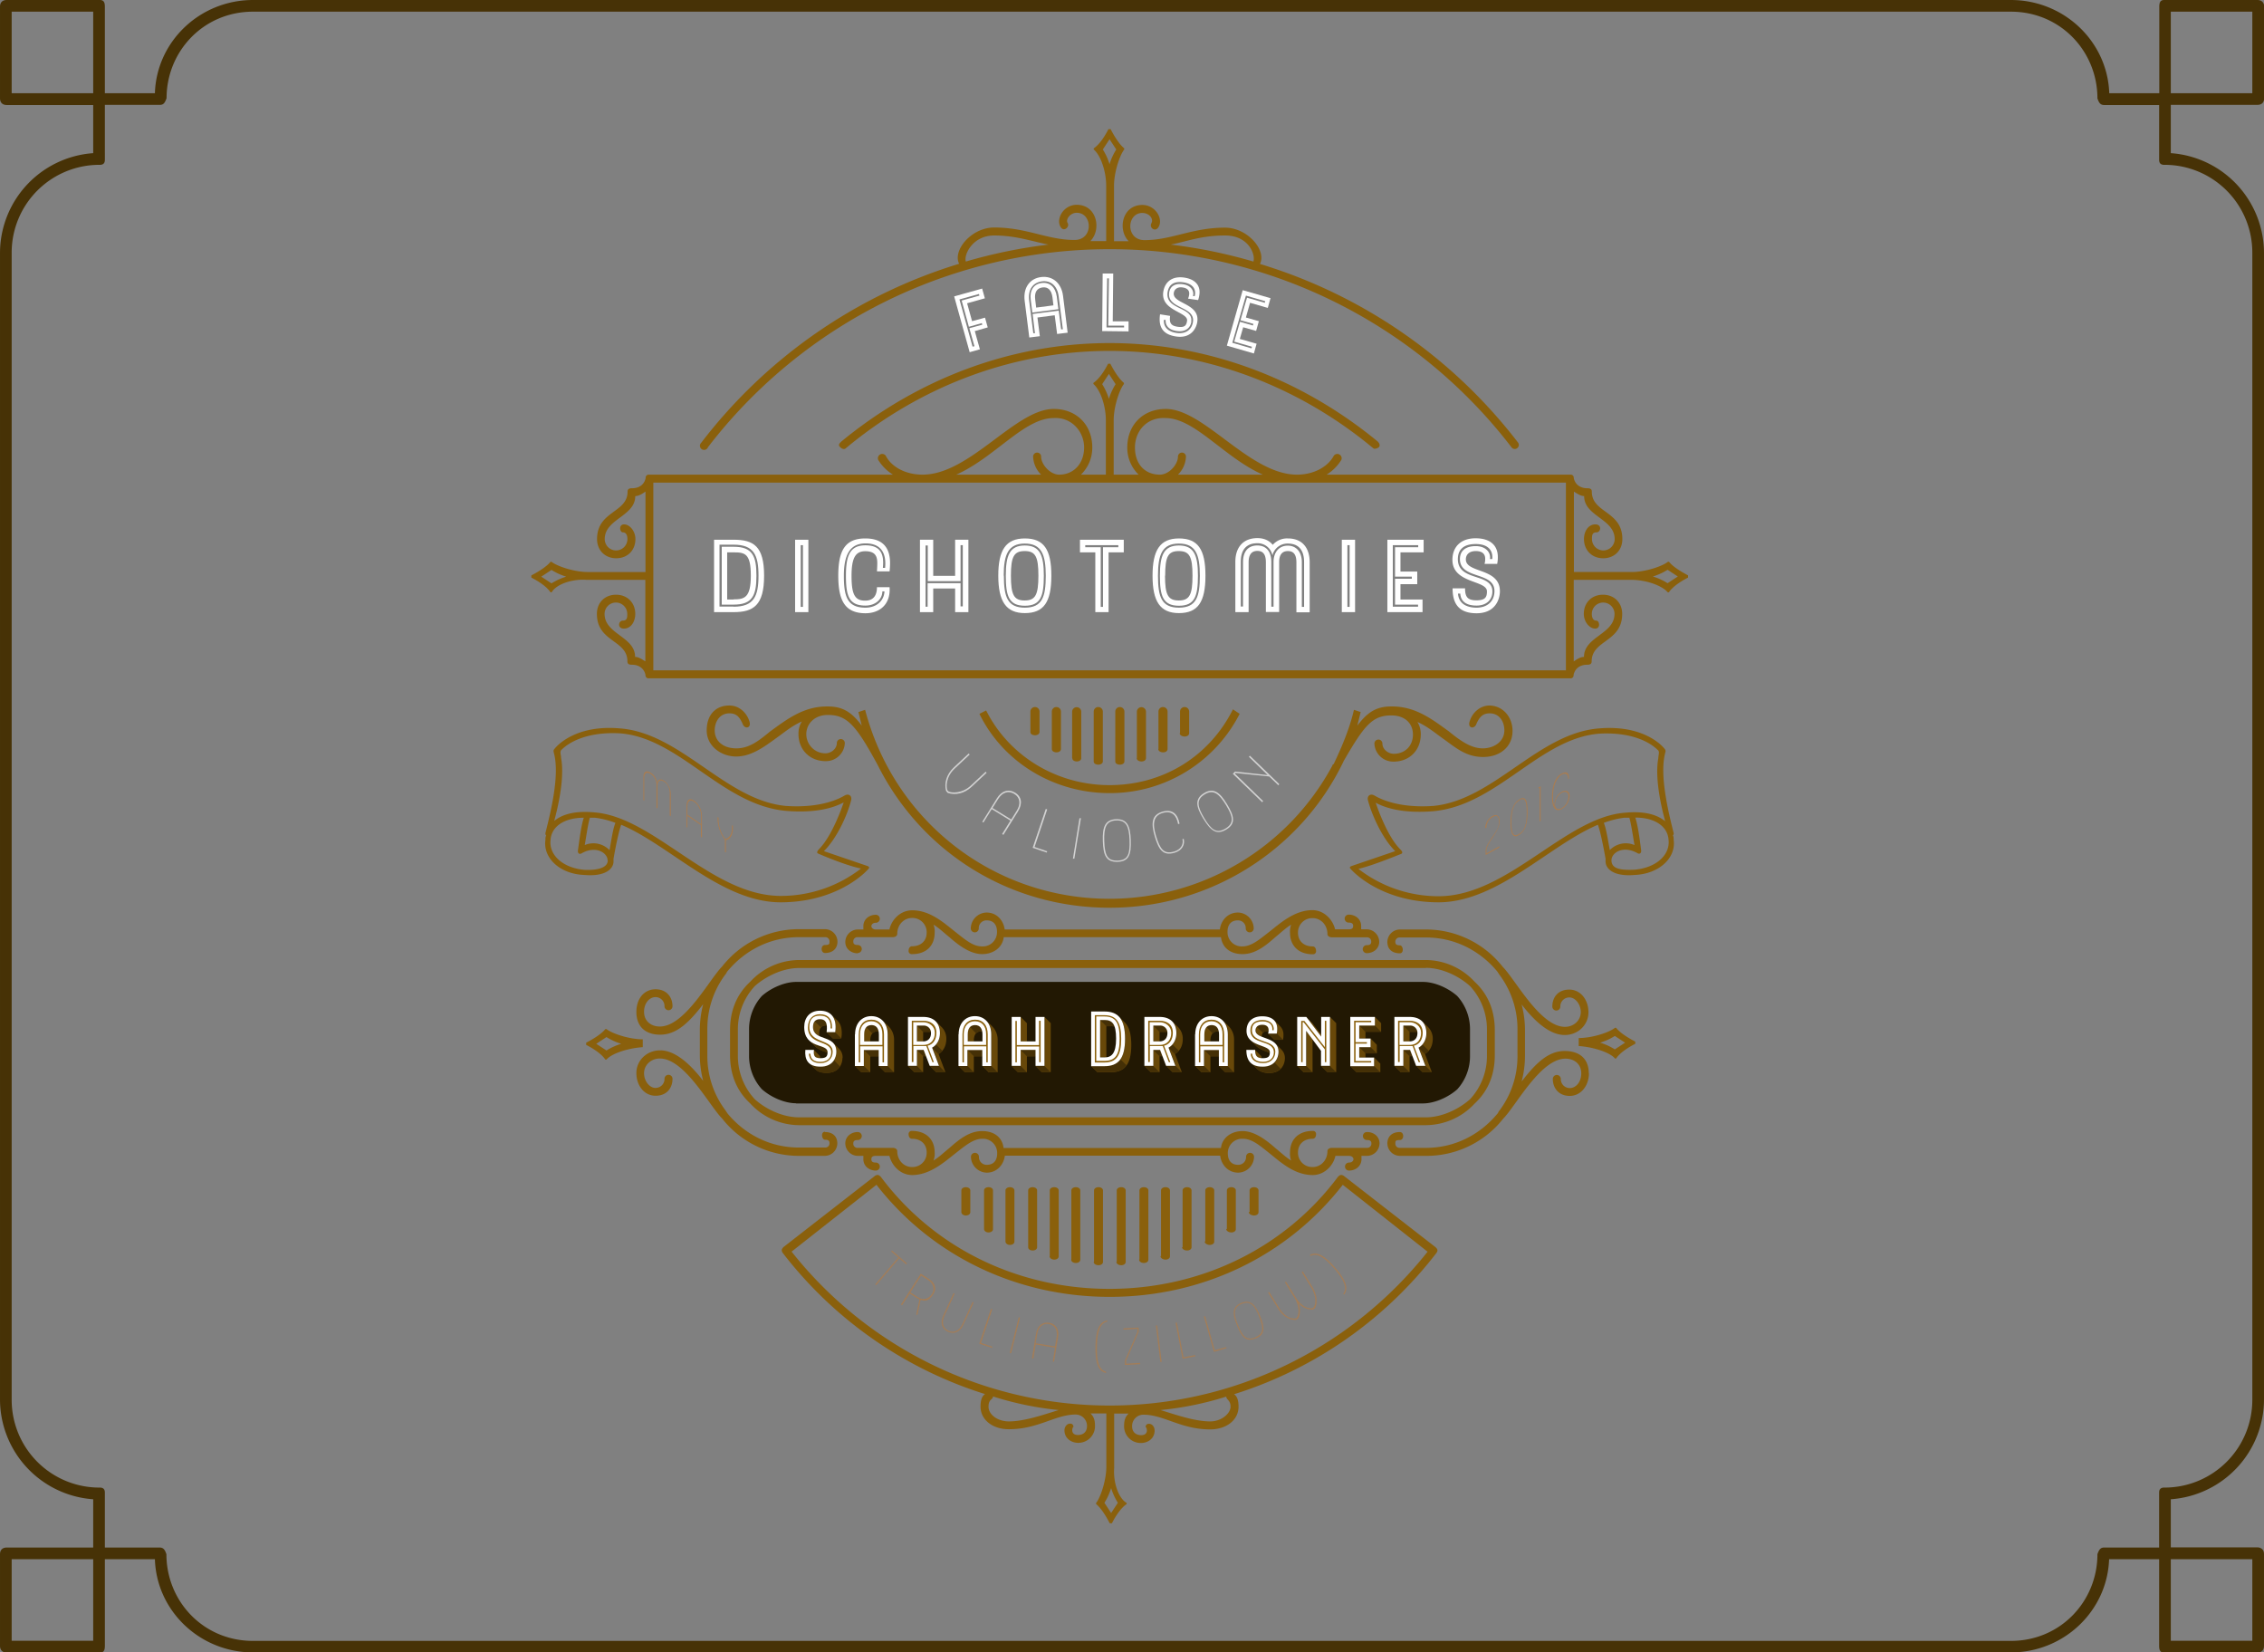 <?xml version="1.0"?>
<svg id="BG" xmlns="http://www.w3.org/2000/svg" width="499.6mm" height="364.6mm" viewBox="0 0 1416.3 1033.6"><rect x="0" y="0" width="1416.3" height="1033.6" fill="#808080" stroke="none"/><title>titlecard-mech</title><path id="FRAME" d="M65.6,4.2c0-3.1-1-4.2-3.1-4.2H4.2C2.1,0,0,1,0,4.2V61.5c0,3.1,2.1,4.2,4.2,4.2H58.3V95.8A62.7,62.7,0,0,0,0,158.3V875.3a62.7,62.7,0,0,0,58.3,62.5V968H4.2c-2.1,0-4.2,1-4.2,4.2v57.3c0,3.1,2.1,4.2,4.2,4.2H62.5c2.1,0,3.1-1,3.1-4.2V975.3H96.9c1,32.3,28.1,58.3,61.5,58.3H1257.9c33.3,0,60.4-26,61.5-58.3h31.3v54.2c0,3.1,1,4.2,3.1,4.2h58.3c2.1,0,4.2-1,4.2-4.2V972.1c0-3.1-2.1-4.2-4.2-4.2H1358V937.8a62.7,62.7,0,0,0,58.3-62.5V158.3A62.7,62.7,0,0,0,1358,95.8V65.6h54.2c2.1,0,4.2-1,4.2-4.2V4.2c0-3.1-2.1-4.2-4.2-4.2h-58.3c-2.1,0-3.1,1-3.1,4.2V58.3h-31.3C1318.4,26,1291.3,0,1257.9,0H158.3C125,0,97.9,26,96.9,58.3H65.6V4.2ZM7.3,58.3V7.3h51v51H7.3ZM1409,975.3v51h-51v-51h51Zm-1350.7,51H7.3v-51h51v51ZM1358,7.3h51v51h-51V7.3ZM158.3,7.3H1257.9c31.3,0,54.2,25,54.2,54.2,1,3.1,2.1,4.2,4.2,4.2h34.4V100q0,3.1,3.1,3.1a54.9,54.9,0,0,1,55.2,55.2V875.3a54.9,54.9,0,0,1-55.2,55.2q-3.1,0-3.1,3.1V968h-34.4c-2.1,0-3.1,1-4.2,4.2,0,29.2-22.9,54.2-54.2,54.2H158.3c-31.3,0-54.2-25-54.2-54.2-1-3.1-2.1-4.2-4.2-4.2H65.6V933.6q0-3.1-3.1-3.1A54.9,54.9,0,0,1,7.3,875.3V158.3a54.9,54.9,0,0,1,55.2-55.2q3.1,0,3.1-3.1V65.6H100c2.1,0,3.1-1,4.2-4.2C104.2,32.3,127.1,7.3,158.3,7.3Z" fill="#473206"></path><path d="M949,280.4a2.5,2.5,0,0,1-3.5-.7,316.9,316.9,0,0,0-502.6,0,2.6,2.6,0,1,1-4.2-2.8A321.1,321.1,0,0,1,600,165c-4.2-8.5,7.8-22.7,21.9-22.7,20.5,0,33.3,7.8,50.3,7.8,12,0,11.3-17,1.4-17-4.2,0-7.1,4.2-5.7,6.4s-2.1,5.7-4.2,2.8c-3.5-5,1.4-14.2,9.9-14.2,12.7,0,15.6,15.6,8.5,22.7H692V116.2c0-9.2-3.5-19.1-7.8-22.7V92.8c4.2-2.8,7.8-9.2,9.2-12h1.4c1.4,2.8,5,9.2,8.5,12v0.7c-2.8,3.5-6.4,14.2-6.4,22.7v34.7h9.2c-7.1-7.1-4.2-22.7,8.5-22.7,8.5,0,13.5,9.2,9.9,14.2-2.1,2.8-5.7,0-4.2-2.8s-1.4-6.4-5.7-6.4c-9.9,0-10.6,17,1.4,17,17,0,29.7-7.8,50.3-7.8,14.2,0,26.2,14.2,21.9,22.7A321.1,321.1,0,0,1,949.7,276.9,2.5,2.5,0,0,1,949,280.4Zm-87.1-4.2c1.4,1.4,1.4,2.8.7,3.5s-2.8,1.4-3.5.7c-46.7-38.9-104.8-60.9-165-60.9s-118.2,21.9-165,60.9c-0.7.7-2.1,0.7-3.5-.7s-0.7-2.1.7-3.5c48.1-39.6,106.9-61.6,167.8-61.6S813.8,236.6,861.9,276.2ZM604.2,163.6A318.7,318.7,0,0,1,655.9,153c-10.6-2.1-20.5-5.7-34-5.7S602.8,159.4,604.2,163.6Zm85.7-70.1a37.9,37.9,0,0,1,4.2,9.2,37.9,37.9,0,0,1,4.2-9.2l-4.2-6.4-4.2,6.4h0ZM732.4,153a318.7,318.7,0,0,1,51.7,10.6c1.4-4.2-2.8-16.3-17.7-16.3S743,150.9,732.4,153Z" fill="#8a600c"></path><path d="M1056,359.9v1.4c-2.8,1.4-9.2,5-12,9.2h-0.7c-3.5-4.2-13.5-7.8-22.7-7.8H984.5v51c2.1-1.4,4.2-2.8,6.4-2.8,0-12.7,19.1-14.2,19.1-26.9a7.1,7.1,0,0,0-14.2,0c0,2.1.7,4.2,2.8,4.2s2.8,5-.7,5-7.1-4.2-7.1-9.2c0-7.1,5-12,12-12s12,5,12,12c0,17.7-19.1,16.3-19.1,29.7,0,1.4-.7,2.1-2.8,2.1-5,0-7.8,2.8-8.5,6.4a1.9,1.9,0,0,1-2.1,2.1H405.9a1.9,1.9,0,0,1-2.1-2.1c-0.7-3.5-3.5-6.4-8.5-6.4-2.1,0-2.8-.7-2.8-2.1,0-13.5-19.1-12-19.1-29.7,0-7.1,5-12,12-12s12,5,12,12c0,5-2.8,9.2-7.1,9.2s-3.5-5-.7-5,2.8-2.1,2.8-4.2a7.1,7.1,0,1,0-14.2,0c0,12.7,19.1,14.2,19.1,26.9,2.1,0,4.2,1.4,6.4,2.8v-51H367c-9.2-.7-19.1,2.8-21.9,7.8h-0.7c-2.8-4.2-9.2-7.8-12-9.2v-1.4c2.8-1.4,9.2-5,12-8.5H345c3.5,2.8,14.2,6.4,22.7,6.4h36.1V307.5c-2.1,1.4-4.2,2.8-6.4,2.8,0,12.7-19.1,14.2-19.1,26.9a7.1,7.1,0,0,0,14.2,0c0-2.1-.7-4.2-2.8-4.2s-2.8-5,.7-5,7.1,4.2,7.1,9.2c0,7.1-5,12-12,12s-12-5-12-12c0-17.7,19.1-16.3,19.1-29.7,0-1.4.7-2.1,2.8-2.1,5,0,7.8-2.8,8.5-6.4a1.9,1.9,0,0,1,2.1-2.1H558.6a28.6,28.6,0,0,1-9.2-9.2,2.7,2.7,0,1,1,5-2.1c3.5,6.4,12,11.3,22.7,11.3,29.7,0,58.1-41.1,82.1-41.1,14.2,0,24.1,9.9,24.1,24.1a23.4,23.4,0,0,1-7.1,17h15.6v-34c0-9.2-3.5-19.1-7.8-22.7v-0.7c4.2-2.8,7.8-9.2,9.2-12h1.4c1.4,2.8,5,9.2,8.5,12v0.7c-2.8,3.5-6.4,14.2-6.4,22.7v34h15.6a23.4,23.4,0,0,1-7.1-17c0-14.2,9.9-24.1,24.1-24.1,24.1,0,52.4,41.1,82.1,41.1,10.6,0,19.1-5,22.7-11.3a2.7,2.7,0,0,1,5,2.1,28.6,28.6,0,0,1-9.2,9.2H982.4a1.9,1.9,0,0,1,2.1,2.1c0.7,3.5,3.5,6.4,8.5,6.4,2.1,0,2.8.7,2.8,2.1,0,13.5,19.1,12,19.1,29.7,0,7.1-5,12-12,12s-12-5-12-12c0-5,2.8-9.2,7.1-9.2s3.5,5,.7,5-2.8,2.1-2.8,4.2a7.1,7.1,0,1,0,14.2,0c0-12.7-19.1-14.2-19.1-26.9-2.1,0-4.2-1.4-6.4-2.8v50.3h36.1c8.5,0,19.1-3.5,22.7-6.4h0.7C1046.8,354.9,1053.2,358.4,1056,359.9Zm-711,5a37.9,37.9,0,0,1,9.2-4.2,38,38,0,0,1-9.2-4.2l-6.4,4.2,6.4,4.2h0Zm634.5-63H408.7V419.3H979.6V301.8Zm-381.3-5h53.1a16.7,16.7,0,0,1-5-11.3,2.5,2.5,0,1,1,5,0c0,5,5.7,11.3,11.3,11.3,9.2,0,15.6-7.1,15.6-17s-7.8-19.1-19.1-18.4C640.7,261.5,622.3,286.2,598.2,296.9Zm91.3-56.6a37.9,37.9,0,0,1,4.2,9.2,37.9,37.9,0,0,1,4.2-9.2l-4.2-6.4-4.2,6.4h0Zm36.1,56.6c5.7,0,11.3-6.4,11.3-11.3a2.5,2.5,0,1,1,5,0,16.7,16.7,0,0,1-5,11.3h53.1c-24.1-10.6-42.5-35.4-60.9-35.4-11.3-.7-19.1,7.8-19.1,18.4S716.4,296.9,725.6,296.9Zm324,63.7-6.4-4.2a37.9,37.9,0,0,1-9.2,4.2,37.6,37.6,0,0,1,9.2,4.2Z" fill="#8a600c"></path><path d="M402.1,655c-9.9.7-19.8,4.2-22.7,7.8h-0.7c-2.8-4.2-9.2-7.8-12-9.2v-1.4c2.8-1.4,9.2-5,12-8.5h0.7c3.5,2.8,14.2,6.4,22.7,6.4v5Zm-22.7,2.1a37.9,37.9,0,0,1,9.2-4.2,37.9,37.9,0,0,1-9.2-4.2l-6.4,4.2,6.4,4.2h0Zm136.6,51c5,0,7.8,2.8,7.8,7.1a7.9,7.9,0,0,1-7.8,7.8H499.8a61.1,61.1,0,0,1-48.1-23.4c-7.8-7.8-23.4-37.5-38.9-37.5-5.7,0-9.9,4.2-9.9,9.2s3.5,9.2,7.1,9.2a5.6,5.6,0,0,0,5.7-5.7,2.5,2.5,0,1,1,5,0c0,5.7-3.5,10.6-10.6,10.6s-12-6.4-12-14.2,6.4-14.2,14.9-14.2,17.7,7.1,26.9,19.1a64.3,64.3,0,0,1-2.1-16.3V644.4a64.3,64.3,0,0,1,2.1-16.3c-9.2,12-17,19.1-26.9,19.1s-14.9-5.7-14.9-14.2,5-14.2,12-14.2,10.6,5,10.6,10.6a2.5,2.5,0,1,1-5,0,5.6,5.6,0,0,0-5.7-5.7c-3.5,0-7.1,3.5-7.1,9.2s4.2,9.2,9.9,9.2c15.6,0,31.1-29.7,38.9-37.5a61.1,61.1,0,0,1,48.1-23.4h16.3a7.9,7.9,0,0,1,7.8,7.8c0,4.2-2.8,7.1-7.8,7.1-2.8,0-2.8-5,0-5s2.8-.7,2.8-2.1a2.6,2.6,0,0,0-2.8-2.8H499.8c-18.4,0-34,8.5-44.6,21.2-0.7.7-.7,1.4-1.4,2.1a56.6,56.6,0,0,0-11.3,34.7v15.6a56.6,56.6,0,0,0,11.3,34.7l1.4,2.1c10.6,12.7,26.2,21.2,44.6,21.2h16.3a2.6,2.6,0,0,0,2.8-2.8c0-1.4-.7-2.1-2.8-2.1s-2.8-5,0-5h0ZM892,600.5a41.9,41.9,0,0,1,30.4,13.5c9.2,8.5,12.7,19.1,12.7,30.4v15.6c0,11.3-3.5,21.9-12.7,30.4A41.9,41.9,0,0,1,892,703.8H499.8a41.9,41.9,0,0,1-30.4-13.5c-9.2-8.5-12.7-19.1-12.7-30.4V644.4c0-11.3,3.5-21.9,12.7-30.4a41.9,41.9,0,0,1,30.4-13.5H892Zm0,5H499.8c-9.9,0-20.5,5-27.6,11.3a39.7,39.7,0,0,0-10.6,27.6v15.6a39.7,39.7,0,0,0,10.6,27.6c7.1,6.4,17.7,11.3,27.6,11.3H892c9.9,0,20.5-5,27.6-11.3a39.7,39.7,0,0,0,10.6-27.6V644.4a39.7,39.7,0,0,0-10.6-27.6C912.5,610.4,901.9,605.4,892,605.4Zm-355.4-9.2c-4.2,0-7.8-2.8-7.8-7.1a7.9,7.9,0,0,1,7.8-7.8h3.5v-2.1c0-4.2,3.5-7.1,7.8-7.1a2.5,2.5,0,1,1,0,5c-2.1,0-2.8,1.4-2.8,2.1s0.7,2.1,2.8,2.1h8.5c1.4-6.4,7.1-12,14.2-12,11.3,0,19.8,7.8,26.9,13.4s11.3,9.2,17,9.2a8.9,8.9,0,0,0,9.2-9.2c0-4.2-2.1-7.1-6.4-7.1a4.8,4.8,0,0,0-5,5,2.5,2.5,0,1,1-5,0,10.1,10.1,0,0,1,9.9-9.9c6.4,0,10.6,5,11.3,10.6H763.1c0.7-5.7,5-10.6,11.3-10.6a10.1,10.1,0,0,1,9.9,9.9,2.5,2.5,0,1,1-5,0,4.8,4.8,0,0,0-5-5c-4.2,0-6.4,2.8-6.4,7.1a8.9,8.9,0,0,0,9.2,9.2c5.7,0,10.6-4.2,17-9.2s15.6-13.5,26.9-13.5c7.1,0,12.7,5.7,14.2,12h8.5c2.1,0,2.8-.7,2.8-2.1s-0.7-2.1-2.8-2.1a2.5,2.5,0,1,1,0-5c4.2,0,7.8,2.8,7.8,7.1v2.1h3.5a7.9,7.9,0,0,1,7.8,7.8c0,4.2-3.5,7.1-7.8,7.1a2.5,2.5,0,1,1,0-5c2.1,0,2.8-.7,2.8-2.1a2.6,2.6,0,0,0-2.8-2.8H833.2c-1.4,0-2.8-.7-2.8-2.1,0-5.7-4.2-9.9-9.2-9.9a8.9,8.9,0,0,0-9.2,9.2c0,5,3.5,8.5,9.2,8.5,1.4,0,2.1,1.4,2.1,2.8a1.9,1.9,0,0,1-2.1,2.1c-8.5,0-14.2-5-14.2-13.5a12,12,0,0,1,.7-5c-3.5,2.1-6.4,5-9.9,7.8-6.4,5.7-12.7,10.6-20.5,10.6s-12.7-4.2-13.5-10.6H627.9c-0.7,6.4-6.4,10.6-13.5,10.6s-14.2-5-20.5-10.6c-3.5-2.8-6.4-5.7-9.9-7.8a12,12,0,0,1,.7,5c0,8.5-5.7,13.5-14.2,13.4a1.9,1.9,0,0,1-2.1-2.1c0-1.4.7-2.8,2.1-2.8,5.7,0,9.2-3.5,9.2-8.5a8.9,8.9,0,0,0-9.2-9.2c-5,0-9.2,4.2-9.2,9.9,0,1.4-1.4,2.1-2.8,2.1H536.6a2.6,2.6,0,0,0-2.8,2.8c0,1.4.7,2.1,2.8,2.1a2.5,2.5,0,1,1,0,5h0ZM855.2,708.1c4.2,0,7.8,2.8,7.8,7.1a7.9,7.9,0,0,1-7.8,7.8h-3.5v2.1c0,4.2-3.5,7.1-7.8,7.1a2.5,2.5,0,1,1,0-5c2.1,0,2.8-1.4,2.8-2.1s-0.7-2.1-2.8-2.1h-8.5c-1.4,6.4-7.1,12-14.2,12-11.3,0-19.8-7.8-26.9-13.5s-11.3-9.2-17-9.2a8.9,8.9,0,0,0-9.2,9.2c0,4.2,2.1,7.1,6.4,7.1a4.8,4.8,0,0,0,5-5,2.5,2.5,0,1,1,5,0,10.1,10.1,0,0,1-9.9,9.9c-6.4,0-10.6-5-11.3-10.6H628.6c-0.7,5.7-5,10.6-11.3,10.6a10.1,10.1,0,0,1-9.9-9.9,2.5,2.5,0,1,1,5,0,4.8,4.8,0,0,0,5,5c4.2,0,6.4-2.8,6.4-7.1a8.9,8.9,0,0,0-9.2-9.2c-5.7,0-10.6,4.2-17,9.2S581.9,735,570.6,735c-7.1,0-12.7-5.7-14.2-12h-8.5c-2.1,0-2.8.7-2.8,2.1s0.7,2.1,2.8,2.1a2.5,2.5,0,1,1,0,5c-4.2,0-7.8-2.8-7.8-7.1V723h-3.5a7.9,7.9,0,0,1-7.8-7.8c0-4.2,3.5-7.1,7.8-7.1a2.5,2.5,0,1,1,0,5c-2.1,0-2.8.7-2.8,2.1a2.6,2.6,0,0,0,2.8,2.8h21.9c1.4,0,2.8.7,2.8,2.1,0,5.7,4.2,9.9,9.2,9.9a8.9,8.9,0,0,0,9.2-9.2c0-5-3.5-8.5-9.2-8.5-1.4,0-2.1-1.4-2.1-2.8a1.9,1.9,0,0,1,2.1-2.1c8.5,0,14.2,5,14.2,13.5a12,12,0,0,1-.7,5c3.5-2.1,6.4-5,9.9-7.8,6.4-5.7,12.7-10.6,20.5-10.6s12.7,4.2,13.4,10.6H763.8c0.7-6.4,6.4-10.6,13.5-10.6s14.2,5,20.5,10.6c3.5,2.8,6.4,5.7,9.9,7.8a12,12,0,0,1-.7-5c0-8.5,5.7-13.5,14.2-13.5a1.9,1.9,0,0,1,2.1,2.1c0,1.4-.7,2.8-2.1,2.8-5.7,0-9.2,3.5-9.2,8.5a8.9,8.9,0,0,0,9.2,9.2c5,0,9.2-4.2,9.2-9.9,0-1.4,1.4-2.1,2.8-2.1h21.9a2.6,2.6,0,0,0,2.8-2.8c0-1.4-.7-2.1-2.8-2.1a2.5,2.5,0,1,1,0-5h0Zm138.8-36.8c0,7.8-5,14.2-12,14.2s-10.6-5-10.6-10.6a2.5,2.5,0,1,1,5,0,5.6,5.6,0,0,0,5.7,5.7c3.5,0,7.1-3.5,7.1-9.2s-4.2-9.2-9.9-9.2c-15.6,0-31.1,29.7-38.9,37.5A61.1,61.1,0,0,1,892,723H875.7a7.9,7.9,0,0,1-7.8-7.8c0-4.2,2.8-7.1,7.8-7.1,2.8,0,2.8,5,0,5s-2.8.7-2.8,2.1a2.6,2.6,0,0,0,2.8,2.8H892c18.4,0,34-8.5,44.6-21.2,0.7-.7.7-1.4,1.4-2.1a56.6,56.6,0,0,0,11.3-34.7V644.4A56.6,56.6,0,0,0,938,609.7l-1.4-2.1c-10.6-12.7-26.2-21.2-44.6-21.2H875.7a2.6,2.6,0,0,0-2.8,2.8c0,1.4.7,2.1,2.8,2.1s2.8,5,0,5c-5,0-7.8-2.8-7.8-7.1a7.9,7.9,0,0,1,7.8-7.8H892a61.1,61.1,0,0,1,48.1,23.4c7.8,7.8,23.4,37.5,38.9,37.5,5.7,0,9.9-4.2,9.9-9.2s-3.5-9.2-7.1-9.2a5.6,5.6,0,0,0-5.7,5.7,2.5,2.5,0,1,1-5,0c0-5.7,3.5-10.6,10.6-10.6s12,6.4,12,14.2-6.4,14.2-14.9,14.2-17.7-7.1-26.9-19.1a64.3,64.3,0,0,1,2.1,16.3v15.6a64.3,64.3,0,0,1-2.1,16.3c9.2-12,17-19.1,26.9-19.1S993.9,662.8,993.9,671.3Zm29-19.8v1.4c-2.8,1.4-9.2,5-12,9.2h-0.7c-2.8-3.5-12.7-7.1-22.7-7.8v-5c8.5,0,19.1-3.5,22.7-6.4h0.7C1013.7,646.5,1020.1,650,1022.9,651.5Zm-6.4.7-6.4-4.2a37.8,37.8,0,0,1-9.2,4.2,37.7,37.7,0,0,1,9.2,4.2Z" fill="#8a600c"></path><path d="M946.2,457.2c0,9.9-7.8,16.3-18.4,16.3s-17-5.7-24.8-11.3c-5-3.5-9.9-7.8-16.3-10.6a14.3,14.3,0,0,1,2.1,7.8c0,9.9-7.1,17-17,17a11.8,11.8,0,0,1-12-11.3,2.5,2.5,0,1,1,5,0c0,3.5,3.5,6.4,7.1,6.4,7.1,0,12-5,12-12s-5-12-13.5-12c-12,0-17,6.4-29.7,28.3-26.2,55.2-82.8,92-146.5,92S575.9,532.2,549,478.4c-13.5-24.8-19.1-31.2-31.1-31.2-8.5,0-13.5,5.7-13.5,12s5,12,12,12c3.5,0,7.1-2.8,7.1-6.4a2.5,2.5,0,1,1,5,0,11.8,11.8,0,0,1-12,11.3c-9.9,0-17-7.1-17-17a14.3,14.3,0,0,1,2.1-7.8c-6.4,2.8-11.3,7.1-16.3,10.6-7.8,5.7-15.6,11.3-24.8,11.3s-18.4-6.4-18.4-16.3,5.7-15.6,14.2-15.6c6.4,0,11.3,5,12.7,10.6,0.7,3.5-2.8,4.2-4.2,1.4-2.1-5-4.2-7.1-8.5-7.1-6.4,0-9.2,5.7-9.2,10.6,0,7.1,5.7,11.3,13.5,11.3s13.5-4.2,21.2-10.6c9.9-7.1,20.5-15.6,35.4-15.6h0.7c9.2,0,14.9,3.5,21.2,12l-2.1-8.5,4.2-1.4c18.4,70.1,80.7,118.2,152.9,118.2a158.4,158.4,0,0,0,139.5-83.5,0.7,0.7,0,0,1,.7-0.7c5-10.6,9.9-21.9,12.7-34l4.2,1.4-2.1,8.5c6.4-8.5,12-12,21.2-12h0.7c14.9,0,25.5,8.5,35.4,15.6,7.8,6.4,14.2,10.6,21.2,10.6s13.5-4.2,13.5-11.3c0-5-2.8-10.6-9.2-10.6-4.2,0-6.4,2.1-8.5,7.1-1.4,2.8-5,2.1-4.2-1.4,1.4-5.7,6.4-10.6,12.7-10.6C940.5,441.6,946.2,448.7,946.2,457.2ZM612.7,446.5l4.2-2.1c14.2,28.3,43.9,46.7,77.2,46.7s62.3-17.7,77.2-47.4l4.2,2.8a91,91,0,0,1-81.4,49.6C659.5,496.1,627.6,477,612.7,446.5Zm31.9,11.3V445.1a2.8,2.8,0,1,1,5.7,0v12.7c0,1.4-1.4,2.1-2.8,2.1S644.6,459.3,644.6,457.9ZM658,468.5V445.1a2.8,2.8,0,1,1,5.7,0v23.4c0,1.4-1.4,2.1-2.8,2.1S658,469.9,658,468.5Zm12.7,5.7v-29a2.8,2.8,0,1,1,5.7,0v29c0,1.4-1.4,2.1-2.8,2.1S670.8,475.6,670.8,474.2Zm13.5,2.1V445.1a2.8,2.8,0,1,1,5.7,0v31.1c0,1.4-1.4,2.1-2.8,2.1S684.2,477.7,684.2,476.3Zm13.5,0V445.1a2.8,2.8,0,1,1,5.7,0v31.1c0,1.4-1.4,2.1-2.8,2.1S697.7,477.7,697.7,476.3Zm13.5-2.1v-29a2.8,2.8,0,1,1,5.7,0v29c0,1.4-1.4,2.1-2.8,2.1S711.1,475.6,711.1,474.2Zm13.5-5.7V445.1a2.8,2.8,0,1,1,5.7,0v23.4c0,1.4-1.4,2.1-2.8,2.1S724.6,469.9,724.6,468.5Zm13.5-9.9V445.1a2.8,2.8,0,1,1,5.7,0v13.5c0,1.4-1.4,2.1-2.8,2.1S738,460,738,458.6Z" fill="#8a600c"></path><path d="M898.7,783.6A256.5,256.5,0,0,1,772,872.1c2.1,1.4,2.8,4.2,2.8,7.8,0,8.5-7.8,14.2-17.7,14.2-18.4,0-29-9.2-41.8-9.2a7.1,7.1,0,0,0-7.1,7.1c0,4.2,2.8,5.7,5.7,5.7,5,0,3.5-5,2.8-5a1.9,1.9,0,0,1,2.1-2.1c2.1,0,3.5,2.1,3.5,4.2,0,5-4.2,7.8-8.5,7.8a10.4,10.4,0,0,1-10.6-10.6c0-3.5.7-5.7,2.8-7.8H697v34c-0.7,9.2,2.8,19.1,7.8,21.9v0.7c-4.2,2.8-7.8,9.2-9.2,12h-1.4c-1.4-2.8-5-9.2-8.5-12v-0.7c2.8-3.5,6.4-14.2,6.4-22.7V884.1h-9.9c2.1,2.1,2.8,4.2,2.8,7.8a10.4,10.4,0,0,1-10.6,10.6c-4.2,0-8.5-2.8-8.5-7.8,0-2.1,1.4-4.2,3.5-4.2a1.9,1.9,0,0,1,2.1,2.1c-0.7,0-2.1,5,2.8,5,2.8,0,5.7-1.4,5.7-5.7a7.1,7.1,0,0,0-7.1-7.1c-12.7,0-23.4,9.2-41.8,9.2-9.9,0-17.7-5.7-17.7-14.2,0-3.5.7-6.4,2.8-7.8a256.5,256.5,0,0,1-126.7-88.5c-0.7-1.4-.7-2.1.7-3.5l57.3-44.6c1.4-.7,2.1-0.7,3.5.7,33.3,44.6,85.7,70.1,143,70.1s109.7-25.5,143-70.1c1.4-1.4,2.1-1.4,3.5-.7L898,780.1C899.5,781.5,899.5,782.2,898.7,783.6Zm-5.7-.7L840,741.1c-34.7,44.6-87.8,70.1-145.8,70.1S583,785.7,548.3,741.1l-53.1,41.8A253.7,253.7,0,0,0,893.1,782.9ZM601.4,758.1V744.7c0-1.4,1.4-2.1,2.8-2.1s2.8,0.7,2.8,2.1v13.5c0,1.4-1.4,2.1-2.8,2.1S601.4,759.5,601.4,758.1Zm14.2,10.6V744.7c0-1.4,1.4-2.1,2.8-2.1s2.8,0.7,2.8,2.1v24.1c0,1.4-1.4,2.1-2.8,2.1S615.6,770.1,615.6,768.7ZM662.3,882a201.5,201.5,0,0,1-41.1-8.5c0,2.1-2.8,1.4-2.8,6.4s5.7,9.2,12.7,9.2C641,889.1,653.1,884.8,662.3,882ZM629,776.5V744.7c0-1.4,1.4-2.1,2.8-2.1s2.8,0.7,2.8,2.1v31.9c0,1.4-1.4,2.1-2.8,2.1S629,777.9,629,776.5Zm14.2,3.5V744.7c0-1.4,1.4-2.1,2.8-2.1s2.8,0.7,2.8,2.1v35.4c0,1.4-1.4,2.1-2.8,2.1S643.2,781.5,643.2,780.1Zm13.5,5.7V744.7c0-1.4,1.4-2.1,2.8-2.1s2.8,0.7,2.8,2.1v41.1c0,1.4-1.4,2.1-2.8,2.1S656.6,787.1,656.6,785.7Zm13.5,2.1V744.7c0-1.4,1.4-2.1,2.8-2.1s2.8,0.7,2.8,2.1v43.2c0,1.4-1.4,2.1-2.8,2.1S670.1,789.3,670.1,787.8Zm14.2,1.4V744.7c0-1.4,1.4-2.1,2.8-2.1s2.8,0.7,2.8,2.1v44.6c0,1.4-1.4,2.1-2.8,2.1S684.2,790.7,684.2,789.3Zm14.9,150.8a37.9,37.9,0,0,1-4.2-9.2,37.8,37.8,0,0,1-4.2,9.2l4.2,6.4,4.2-6.4h0Zm-0.7-150.8V744.7c0-1.4,1.4-2.1,2.8-2.1s2.8,0.7,2.8,2.1v44.6c0,1.4-1.4,2.1-2.8,2.1S698.4,790.7,698.4,789.3Zm14.2-1.4V744.7c0-1.4,1.4-2.1,2.8-2.1s2.8,0.7,2.8,2.1v43.2c0,1.4-1.4,2.1-2.8,2.1S712.6,789.3,712.6,787.8Zm13.5-2.1V744.7c0-1.4,1.4-2.1,2.8-2.1s2.8,0.7,2.8,2.1v41.1c0,1.4-1.4,2.1-2.8,2.1S726,787.1,726,785.7Zm41.1,87.8A201.5,201.5,0,0,1,726,882c9.2,2.8,21.2,7.1,31.1,7.1,7.1,0,12.7-5,12.7-9.2S767.1,875.6,767.1,873.5Zm-27.6-93.4V744.7c0-1.4,1.4-2.1,2.8-2.1s2.8,0.7,2.8,2.1v35.4c0,1.4-1.4,2.1-2.8,2.1S739.5,781.5,739.5,780.1Zm14.2-3.5V744.7c0-1.4,1.4-2.1,2.8-2.1s2.8,0.7,2.8,2.1v31.9c0,1.4-1.4,2.1-2.8,2.1S753.6,777.9,753.6,776.5Zm13.5-7.8V744.7c0-1.4,1.4-2.1,2.8-2.1s2.8,0.7,2.8,2.1v24.1c0,1.4-1.4,2.1-2.8,2.1S767.1,770.1,767.1,768.7Zm14.2-10.6V744.7c0-1.4,1.4-2.1,2.8-2.1s2.8,0.7,2.8,2.1v13.5c0,1.4-1.4,2.1-2.8,2.1S781.2,759.5,781.2,758.1Z" fill="#8a600c"></path><path d="M341.2,525.4c0-1.1,0-2.1.5-2.7a2,2,0,0,1-.5-1.6c3.2-12.8,9.1-36.2,5.3-50.1,0-.5-0.5-1.1,0-2.1,2.7-3.7,14.9-15.5,41-13.3,38.4,2.7,66.1,44.8,103.9,48.5,22.4,1.6,34.1-4.8,36.8-6.4s4.8,0,4.3,2.7c-2.1,8.5-8.5,23.5-17.1,32l26.7,9.1c1.6,0.5,2.1,1.1,1.1,2.1-5.3,5.9-23.5,20.8-54.9,20.8-36.8,0-69.3-35.7-99.7-48.5-1.6,4.3-3.7,14.9-4.8,21.3v1.6c0,4.8-5.3,9.6-18.1,8.5-15.5-.5-26.1-10.7-24.5-21.9h0Zm38.9,12.8c0-4.8-7.5-9.6-16.5-4.3-1.1.5-2.1,0-2.1-1.6,1.1-8,2.1-16,3.7-20.8-12.8,0-20.3,5.9-20.8,13.9-1.1,9.6,8,17.6,21.3,18.7C375.9,544.5,380.2,541.9,380.2,538.2Zm131.7-4.3c-1.1-.5-0.5-1.6.5-2.7,6.9-6.9,12.8-21.3,15.5-29.3-5.9,3.2-17.1,6.9-36.2,5.3-40-3.7-66.6-45.8-103.9-48.5-20.8-1.1-32,5.9-36.2,10.1-1.6,1.1-.5,3.2-0.5,5.3,2.1,11.2-1.1,27.7-4.3,39.4,5.9-4.8,14.4-6.4,25.6-5.3,37.3,3.2,73,52.2,116.2,52.2a81.9,81.9,0,0,0,50.1-17.1C529.4,541.3,516.6,536,511.8,533.9ZM385,514.7a56.2,56.2,0,0,0-12.8-3.2H369c-1.1,3.7-2.1,10.7-3.2,17.1a13.9,13.9,0,0,1,15.5,3.2C382.3,526.4,383.4,518.4,385,514.7Z" fill="#8a600c"></path><path d="M1047,525.4c1.6,11.2-9.1,21.3-24.5,21.9-12.8,1.1-18.1-3.7-18.1-8.5v-1.6c-1.1-6.4-3.2-17.1-4.8-21.3-30.4,12.8-62.9,48.5-99.7,48.5-31.4,0-49.6-14.9-54.9-20.8-1.1-1.1-.5-1.6,1.1-2.1l26.7-9.1c-8.5-8.5-14.9-23.5-17.1-32-0.5-2.7,1.6-4.3,4.3-2.7s14.4,8,36.8,6.4c37.8-3.7,65.6-45.8,103.9-48.5,26.1-2.1,38.4,9.6,41,13.3,0.5,1.1,0,1.6,0,2.1-3.7,13.9,2.1,37.3,5.3,50.1a2,2,0,0,1-.5,1.6c0.5,0.5.5,1.6,0.5,2.7h0ZM1022.5,544c13.3-1.1,22.4-9.1,21.3-18.7-0.5-8-8-13.9-20.8-13.9,1.6,4.8,2.7,12.8,3.7,20.8,0,1.6-1.1,2.1-2.1,1.6-9.1-5.3-16.5-.5-16.5,4.3S1012.4,544.5,1022.5,544Zm-172.7-.5a81.9,81.9,0,0,0,50.1,17.1c43.2,0,78.9-49,116.2-52.2,11.2-1.1,19.7.5,25.6,5.3-3.2-11.7-6.4-28.2-4.3-39.4,0-2.1,1.1-4.3-.5-5.3-4.3-4.3-15.5-11.2-36.2-10.1-37.3,2.7-64,44.8-103.9,48.5-19.2,1.6-30.4-2.1-36.2-5.3,2.7,8,8.5,22.4,15.5,29.3,1.1,1.1,1.6,2.1.5,2.7C871.7,536,858.9,541.3,849.8,543.5Zm157.2-11.7a13.9,13.9,0,0,1,15.5-3.2c-1.1-6.4-2.1-13.3-3.2-17.1h-3.2a56.2,56.2,0,0,0-12.8,3.2C1004.9,518.4,1006,526.4,1007.1,531.8Z" fill="#8a600c"></path><path d="M498,690.1c-6.9,0-15.4-3.5-21.4-8.8a30.9,30.9,0,0,1-8-21.4V644.4a30.9,30.9,0,0,1,8-21.4c6-5.3,14.6-8.8,21.4-8.8H890.2c6.9,0,15.4,3.5,21.4,8.8a30.9,30.9,0,0,1,8,21.4v15.6a30.9,30.9,0,0,1-8,21.4c-6,5.3-14.6,8.8-21.4,8.8H498Z" fill="#221803"></path><g opacity="0.84"><path d="M557.5,782.8l0.5-.6,9.4,8.1-0.5.6-4.4-3.8-14.4,16.8-0.6-.5,14.4-16.8Z" fill="#a97c50"></path><path d="M563.6,816L576,796.7l5.4,3.5c2.9,1.9,5.1,5.3,2.4,9.4s-4.7,4.5-7.9,3.5l-2,9.5-0.7-.4,2-9.4-1.4-.7-4.7-3-4.8,7.4Zm5.9-7.6,4.7,3c3.8,2.4,7,.8,8.9-2.2s0.5-6.6-2.2-8.3l-4.7-3Z" fill="#a97c50"></path><path d="M608.4,814.4l0.7,0.3-6.4,13.9c-2.1,4.5-5.8,6.2-9.7,4.4s-5-5.7-2.9-10.2l6.4-13.9,0.7,0.3-6.4,13.9c-1.9,4.1-.9,7.7,2.5,9.3s6.8,0,8.7-4.1Z" fill="#a97c50"></path><path d="M612.6,840.5l7.3-21.8,0.8,0.3-7,21,7.1,2.4-0.2.7Z" fill="#a97c50"></path><path d="M638.1,824.2l-5.6,22.3-0.8-.2,5.6-22.3Z" fill="#a97c50"></path><path d="M645.6,849.5l2.5-15.2c0.8-4.9,3.9-7.6,8.2-6.9s6.4,4.2,5.6,9.1l-2.5,15.2h-0.8l1.4-8.7-12.1-2-1.4,8.7h-0.8Zm2.3-9.3,12.1,2,1-5.9c0.7-4.4-1.2-7.5-4.9-8.1s-6.5,1.7-7.2,6.1Z" fill="#a97c50"></path><path d="M691.8,858.8c-4.8-1.1-6.7-6.3-6.5-16.6h0c0.2-10.3,2.4-15.3,7.3-16.3v0.8c-4.3.9-6.2,5.8-6.4,15.5s1.4,14.7,5.7,15.8v0.8Z" fill="#a97c50"></path><path d="M703.7,853.8v-2.7l7.8-17.9v-2l-8.7.5v-0.8l9.5-.5v2.7l-7.8,18V853l8.7-.5v0.8Z" fill="#a97c50"></path><path d="M723.9,829.1l2.8,22.8h-0.8l-2.8-22.8h0.8Z" fill="#a97c50"></path><path d="M739.8,849.9l-4.4-22.5,0.8-.2,4.2,21.8,7.3-1.4v0.8Z" fill="#a97c50"></path><path d="M759.4,845.6l-6.3-22.1,0.8-.2,6,21.3,7.2-2,0.2,0.7Z" fill="#a97c50"></path><path d="M776.5,815c5.8-2.3,8.8.9,11.8,8.2s3.3,11.6-2.8,14-8.8-.9-11.7-8.2S770.7,817.4,776.5,815Zm8.7,21.5c5.5-2.2,5.2-6,2.4-13.1s-5.5-9.9-10.8-7.8-5.2,6.1-2.4,13.1S779.7,838.8,785.2,836.6Z" fill="#a97c50"></path><path d="M799.3,818.2l-6-9.7,0.7-.4,6,9.7c3.9,6.3,8,7.2,10.5,6.9l0.7-.4c1.4-2,2.1-6.7-1.4-12.5l-6-9.7,0.7-.4,6,9.7c3.9,6.3,8,7.2,10.5,6.9l0.7-.4c1.4-2,2.1-6.7-1.4-12.5l-6-9.7,0.7-.4,6,9.7c2.8,4.6,3.5,10.1,1.5,13.4l-1.3.8a11.8,11.8,0,0,1-8.8-4c1.2,3.4,1,7.4-.4,9.6l-1.3.8C806.1,825.7,802.3,823,799.3,818.2Z" fill="#a97c50"></path><path d="M840.8,809.9l-0.5-.6c2.6-3.6.7-8.5-5.6-15.8s-10.9-9.9-14.8-7.9l-0.5-.6c4.3-2.4,9.2.2,15.9,8h0C842,800.7,843.8,806,840.8,809.9Z" fill="#a97c50"></path></g><g id="BANDUNG"><path d="M506,650.6l0.3,0.3Zm21,11.2c0,3.4-1.9,9.3-9.9,9.3-3.3,0-5.7-.9-7.2-2.4l-3.9-3.9c1.8,1.8,4.4,2.4,7.2,2.4,6.1,0,9.9-4,9.9-9.3a7.7,7.7,0,0,0-2-5.7l3.9,3.9A7.5,7.5,0,0,1,527.1,661.8Zm-17.1-7.3-3.6-3.6a10.4,10.4,0,0,0,1.9,1.4c4.2,2.4,9.4,2.3,9.4,5.7v0.4C515.3,657.6,512.2,656.7,509.9,654.5Zm-1.3-12.1c0-3,1.3-4.9,4.4-4.9s3.9,1.1,4.3,3.9h-0.4c-3.3,0-4.4,2.1-4.4,4.9a7.2,7.2,0,0,0,.2,1.9C510.4,647.1,508.6,645.7,508.6,642.4Zm0.5,14.3,3.9,3.9a11.4,11.4,0,0,0,0,1.3h-1C509.4,661.5,508.8,659.9,509.2,656.7Zm11-22,3.9,3.8c2.1,2.1,3.1,5.7,2.3,11H521l-3.9-3.9h5.4C523.1,641.5,522.7,637.3,520.2,634.7Z" fill="#684809"></path><path d="M534.9,666.8h5.6v-10h9.3v3.9h-5.4v10h-5.6Zm5.6-19.7c0-3.8,1.6-5.9,4.6-5.9s4,1.4,4.5,3.9H549c-3.1,0-4.6,2.2-4.6,5.9v0.4h-3.9v-4.3Zm15.6-4.9-3.9-3.9a12.2,12.2,0,0,1,3.2,8.7v19.8h-5.6l3.9,3.9h5.6V650.9A11.9,11.9,0,0,0,556.1,642.2Z" fill="#684809"></path><path d="M579.3,660.6h-1.8v10h-5.6l-3.9-3.9h5.6v-10h4.2Zm3.1-15.2h-4.9v6h-3.9v-9.9h4A4.5,4.5,0,0,1,582.4,645.4Zm4.7,13.8,4.3,11.4h-5.8l-3.9-3.9h5.8l-4.3-11.4c3.1-1.8,4.9-5.1,4.9-9.1a10.3,10.3,0,0,0-2.7-7.4l3.9,3.9a10.3,10.3,0,0,1,2.7,7.4C591.9,654.2,590.2,657.5,587.1,659.3Z" fill="#684809"></path><path d="M599.7,666.8h5.6v-10h9.3v3.9h-5.4v10h-5.6Zm5.6-19.7c0-3.8,1.6-5.9,4.6-5.9s4,1.4,4.5,3.9h-0.6c-3.1,0-4.6,2.2-4.6,5.9v0.4h-3.9v-4.3Zm15.6-4.9-3.9-3.9a12.2,12.2,0,0,1,3.2,8.7v19.8h-5.6l3.9,3.9h5.6V650.9A11.9,11.9,0,0,0,620.9,642.2Z" fill="#684809"></path><path d="M632.9,666.8h5.6v-10h9.3v3.9h-5.4v10h-5.6Zm5.6-30.7,3.9,3.9v11.4h-3.9V636.1Zm9.3,30.7h5.6V636.1l3.9,3.9v30.7h-5.6Z" fill="#684809"></path><path d="M707.7,653.6c0,12.5-4.4,17.1-12.9,17.1h-8.3l-3.9-3.9h8.3c8.5,0,12.9-4.6,12.9-17.1,0-5.6-.8-10.6-4-14l3.9,3.9C706.3,642.2,707.7,646.7,707.7,653.6Zm-15.6,7.7V641.9h2.7a10.3,10.3,0,0,1,2.5.2c-1.1-3.2-3.3-4.1-6.4-4.1h-2.7v23.4h3.9Z" fill="#684809"></path><path d="M727.2,660.6h-1.8v10h-5.6l-3.9-3.9h5.6v-10h4.2Zm3.1-15.2h-4.9v6h-3.9v-9.9h4A4.5,4.5,0,0,1,730.3,645.4Zm4.7,13.8,4.3,11.4h-5.8l-3.9-3.9h5.8l-4.3-11.4c3.1-1.8,4.9-5.1,4.9-9.1a10.3,10.3,0,0,0-2.7-7.4l3.9,3.9a10.3,10.3,0,0,1,2.7,7.4C739.9,654.2,738.1,657.5,735,659.3Z" fill="#684809"></path><path d="M747.7,666.8h5.6v-10h9.3v3.9h-5.4v10h-5.6Zm5.6-19.7c0-3.8,1.6-5.9,4.6-5.9s4,1.4,4.5,3.9h-0.6c-3.1,0-4.6,2.2-4.6,5.9v0.4h-3.9v-4.3Zm15.6-4.9-3.9-3.9a12.2,12.2,0,0,1,3.2,8.7v19.8h-5.6l3.9,3.9H772V650.9A11.9,11.9,0,0,0,768.9,642.2Z" fill="#684809"></path><path d="M794.4,658.1v0.5c-2.7-1.1-6.2-2.1-8.5-4.3l-3.9-3.9a12.6,12.6,0,0,0,2.4,1.8C788.7,654.5,794.4,655,794.4,658.1Zm9.4,3.8c0,3.4-1.9,9.3-9.9,9.3-3.5,0-5.8-1-7.5-2.6l-3.9-3.9c1.9,1.9,4.7,2.6,7.5,2.6,8,0,9.9-5.9,9.9-9.3a7.6,7.6,0,0,0-.6-3.1,6.9,6.9,0,0,0-1.5-2.2l3.9,3.9A7.3,7.3,0,0,1,803.8,661.8Zm-14.7,0c-3.1,0-3.9-1.9-3.9-5.1l3.9,3.9A9.6,9.6,0,0,0,789.1,661.8Zm4.5-17.6v0.6h-0.1c-3.4,0-4.2,1.7-4.2,3.5h0c-2.2-.9-3.9-1.9-3.9-4s0.8-3.5,4.2-3.5S793.7,642.3,793.7,644.2Zm9.3,3.1a12.8,12.8,0,0,1-.3,3h-5.4l-3.9-3.9h5.4a12.8,12.8,0,0,0,.3-3,7.3,7.3,0,0,0-2-5.4l3.9,3.9A7.3,7.3,0,0,1,802.9,647.3Z" fill="#684809"></path><path d="M811.6,666.8h5.6v-22l3.9,5.3v20.6h-5.6Zm9.5-26.7,5.4,7.1v1.3l-9.3-12.3Zm5.4,26.7H832V636.1l3.9,3.9v30.6h-5.6Z" fill="#684809"></path><path d="M844.7,666.8h14.9v-5.4l3.9,3.9v5.4H848.6Zm5.6-25.3h9.8v-5.4L864,640v5.4h-9.8v4.2h-3.9v-8.1Zm0,13.5h7.1v-5.4l3.9,3.9v5.4h-7.1v2.6h-3.9v-6.5Z" fill="#684809"></path><path d="M883.6,660.6h-1.8v10h-5.6l-3.9-3.9h5.6v-10h4.2Zm3.1-15.2h-4.9v6h-3.9v-9.9h4A4.5,4.5,0,0,1,886.7,645.4Zm4.7,13.8,4.3,11.4h-5.8l-3.9-3.9h5.8l-4.3-11.4c3.1-1.8,4.9-5.1,4.9-9.1a10.3,10.3,0,0,0-2.7-7.4l3.9,3.9a10.3,10.3,0,0,1,2.7,7.4C896.2,654.2,894.5,657.5,891.3,659.3Z" fill="#684809"></path><path d="M506,650.6l0.3,0.3Zm15.7,12.5,3.8,4c-1.4,2.2-4,4-8.4,4s-5.7-.9-7.2-2.4l-3.9-3.9c1.8,1.8,4.4,2.4,7.2,2.4A9.7,9.7,0,0,0,521.7,663.1Zm-11.8-8.6-3.6-3.6a10.4,10.4,0,0,0,1.9,1.4c4.2,2.4,9.4,2.3,9.4,5.7v0.4C515.3,657.6,512.2,656.7,509.9,654.5Zm3.7-11.8-3.9-3.8a4.2,4.2,0,0,1,3.3-1.3c2.4,0,3.9,1.1,4.3,3.9h-0.4A4.1,4.1,0,0,0,513.6,642.7Zm3.5,3h5.4l3.9,3.9H521Z" fill="#453006"></path><path d="M538.8,670.7l-3.9-3.9h5.6l3.9,3.9h-5.6Zm11-13.9v3.9h-5.4l-3.9-3.9h9.3Zm-4.6-15.5c2.4,0,4,1.4,4.5,3.9H549a4.3,4.3,0,0,0-3.3,1.3l-3.8-4A4.3,4.3,0,0,1,545.1,641.2Zm4.6,25.6,3.9,3.9h5.6l-3.9-3.9h-5.6Z" fill="#453006"></path><path d="M573.6,666.8l3.9,3.9h-5.6l-3.9-3.9h5.6Zm8.8-21.3h-4.9l-3.9-3.9h4A4.5,4.5,0,0,1,582.4,645.4Zm-4.9,15.2-3.9-3.9h4.2l1.5,3.9h-1.8Zm10,6.1,3.9,3.9h-5.8l-3.9-3.9h5.8Zm-1.9-13.4,3.9,3.8a7.9,7.9,0,0,1-2.5,2.1l-3.9-3.9A8.9,8.9,0,0,0,585.6,653.4Z" fill="#453006"></path><path d="M603.6,670.7l-3.9-3.9h5.6l3.9,3.9h-5.6Zm11-13.9v3.9h-5.4l-3.9-3.9h9.3ZM610,641.2c2.4,0,4,1.4,4.5,3.9h-0.6a4.3,4.3,0,0,0-3.3,1.3l-3.8-4A4.3,4.3,0,0,1,610,641.2Zm4.6,25.6,3.9,3.9h5.6l-3.9-3.9h-5.6Z" fill="#453006"></path><path d="M636.8,670.7l-3.9-3.9h5.6l3.9,3.9h-5.6Zm11-13.9v3.9h-5.4l-3.9-3.9h9.3Zm0,10h5.6l3.9,3.9h-5.6Z" fill="#453006"></path><path d="M700.8,662.5l3.9,3.8c-2.1,3.1-5.5,4.3-10,4.3h-8.3l-3.9-3.9h8.3C695.3,666.8,698.6,665.5,700.8,662.5ZM688.2,638l3.9,3.9h2.7a10.3,10.3,0,0,1,2.5.2c-1.1-3.2-3.3-4.1-6.4-4.1h-2.7Z" fill="#453006"></path><path d="M721.5,666.8l3.9,3.9h-5.6l-3.9-3.9h5.6Zm8.8-21.3h-4.9l-3.9-3.9h4A4.5,4.5,0,0,1,730.3,645.4Zm-4.9,15.2-3.9-3.9h4.2l1.5,3.9h-1.8Zm10,6.1,3.9,3.9h-5.8l-3.9-3.9h5.8Zm-1.9-13.4,3.9,3.8a7.9,7.9,0,0,1-2.5,2.1l-3.9-3.9A8.9,8.9,0,0,0,733.5,653.4Z" fill="#453006"></path><path d="M751.6,670.7l-3.9-3.9h5.6l3.9,3.9h-5.6Zm11-13.9v3.9h-5.4l-3.9-3.9h9.3Zm-4.6-15.5c2.4,0,4,1.4,4.5,3.9h-0.6a4.3,4.3,0,0,0-3.3,1.3l-3.8-4A4.3,4.3,0,0,1,757.9,641.2Zm4.6,25.6,3.9,3.9H772l-3.9-3.9h-5.6Z" fill="#453006"></path><path d="M794.4,658.1v0.5c-2.7-1.1-6.2-2.1-8.5-4.3l-3.9-3.9a12.6,12.6,0,0,0,2.4,1.8C788.7,654.5,794.4,655,794.4,658.1Zm2.9,6.5,3.8,3.9a9.8,9.8,0,0,1-7.3,2.6c-3.5,0-5.8-1-7.5-2.6l-3.9-3.9c1.9,1.9,4.7,2.6,7.5,2.6A9.9,9.9,0,0,0,797.3,664.6ZM790.1,646l-4-3.7c0.6-.8,1.7-1.3,3.6-1.3s4,1.4,4,3.3v0.6h-0.1C791.8,644.9,790.7,645.3,790.1,646Zm8.6,0.4,3.9,3.9h-5.4l-3.9-3.9h5.4Z" fill="#453006"></path><path d="M811.6,666.8h5.6l3.9,3.9h-5.6Zm14.9,0H832l3.9,3.9h-5.6Z" fill="#453006"></path><path d="M844.7,666.8h14.9l3.9,3.9H848.6Zm15.4-25.3,3.9,3.9h-9.8l-3.9-3.9h9.8Zm-2.7,13.5,3.9,3.9h-7.1l-3.9-3.9h7.1Z" fill="#453006"></path><path d="M877.9,666.8l3.9,3.9h-5.6l-3.9-3.9h5.6Zm8.8-21.3h-4.9l-3.9-3.9h4A4.5,4.5,0,0,1,886.7,645.4Zm-4.9,15.2-3.9-3.9h4.2l1.5,3.9h-1.8Zm10,6.1,3.9,3.9h-5.8l-3.9-3.9h5.8Zm-1.9-13.4,3.9,3.8a7.9,7.9,0,0,1-2.5,2.1l-3.9-3.9A8.9,8.9,0,0,0,889.9,653.4Z" fill="#453006"></path><path d="M503.1,642.4c0-5.8,3.4-10.2,9.9-10.2s10.8,4.1,9.5,13.4h-5.4c0.8-6-.8-8.1-4.1-8.1s-4.4,2.1-4.4,4.9c0,9.2,14.6,4.3,14.6,15.5,0,3.4-1.9,9.3-9.9,9.3s-10-4.6-9.5-10.5h5.4c-0.4,3.7.3,5.2,4.1,5.2s4.4-1.4,4.4-3.8C517.7,652.4,503.1,656.4,503.1,642.4Z" fill="#fff"></path><path d="M534.9,647c0-6.8,4.1-11.4,10.2-11.4s10.2,4.6,10.2,11.4v19.8h-5.6v-10h-9.3v10h-5.6V647Zm14.9,4.4v-4.3c0-3.8-1.6-5.9-4.6-5.9s-4.6,2-4.6,5.9v4.3h9.3Z" fill="#fff"></path><path d="M568,636.1h9.6c6.9,0,10.4,4.1,10.4,10.1,0,4-1.8,7.4-4.9,9.1l4.3,11.4h-5.8l-3.8-10h-4.2v10H568V636.1Zm9.6,15.3c2.9,0,4.8-2,4.8-5.1a4.5,4.5,0,0,0-4.8-4.8h-4v9.9h4Z" fill="#fff"></path><path d="M599.7,647c0-6.8,4.1-11.4,10.2-11.4s10.2,4.6,10.2,11.4v19.8h-5.6v-10h-9.3v10h-5.6V647Zm14.9,4.4v-4.3c0-3.8-1.6-5.9-4.6-5.9s-4.6,2-4.6,5.9v4.3h9.3Z" fill="#fff"></path><path d="M632.9,636.1h5.6v15.3h9.3V636.1h5.6v30.6h-5.6v-10h-9.3v10h-5.6V636.1Z" fill="#fff"></path><path d="M682.6,632.7h8.3c8.5,0,12.9,4.5,12.9,17.1s-4.4,17.1-12.9,17.1h-8.3V632.7Zm8.3,28.7c4.3,0.1,7.3-2.3,7.3-11.7s-2.5-11.7-7.3-11.7h-2.7v23.4h2.7Z" fill="#fff"></path><path d="M715.9,636.1h9.6c6.9,0,10.4,4.1,10.4,10.1,0,4-1.8,7.4-4.9,9.1l4.3,11.4h-5.8l-3.8-10h-4.2v10h-5.6V636.1Zm9.6,15.3c2.9,0,4.8-2,4.8-5.1a4.5,4.5,0,0,0-4.8-4.8h-4v9.9h4Z" fill="#fff"></path><path d="M747.7,647c0-6.8,4.1-11.4,10.2-11.4s10.2,4.6,10.2,11.4v19.8h-5.6v-10h-9.3v10h-5.6V647Zm14.9,4.4v-4.3c0-3.8-1.6-5.9-4.6-5.9s-4.6,2-4.6,5.9v4.3h9.3Z" fill="#fff"></path><path d="M785.2,656.7c0,3.7,1,5.2,4.8,5.2s4.4-1.4,4.4-3.8c0-4.8-14.6-3.3-14.6-13.3,0-5.4,3.4-9.1,9.8-9.1s9.4,3.2,9.4,7.8a12.8,12.8,0,0,1-.3,3h-5.4a7.2,7.2,0,0,0,.3-2.2c0-1.9-1.1-3.3-4-3.3s-4.2,1.7-4.2,3.5c0,5.9,14.4,3.5,14.4,13.4,0,3.4-1.9,9.3-9.9,9.3s-10.2-4.6-10.2-10.5h5.4Z" fill="#fff"></path><path d="M811.6,636.1h5.6l9.3,12.3V636.1H832v30.6h-5.6v-9.5h-0.1l-9.2-12.4v22h-5.6V636.1Z" fill="#fff"></path><path d="M844.7,636.1h15.4v5.4h-9.8v8.1h7.1v5.4h-7.1v6.5h9.3v5.4H844.7V636.1Z" fill="#fff"></path><path d="M872.3,636.1h9.6c6.9,0,10.4,4.1,10.4,10.1,0,4-1.8,7.4-4.9,9.1l4.3,11.4h-5.8l-3.8-10h-4.2v10h-5.6V636.1Zm9.6,15.3c2.9,0,4.8-2,4.8-5.1a4.5,4.5,0,0,0-4.8-4.8h-4v9.9h4Z" fill="#fff"></path><path d="M513,634.4c4.9,0,7.8,2.9,7.5,8.9h-0.9c0.4-5.3-1.9-8-6.6-8s-6.7,2.5-6.7,7.1c0,10.7,14.6,7.1,14.6,15.5,0,4.3-3.1,7.1-7.6,7.1s-7-1.9-7.3-5.9h0.9c0.3,3.5,2.2,5.1,6.4,5.1s6.7-2.4,6.7-6c0-8-14.6-4-14.6-15.6C505.5,637.5,508.3,634.4,513,634.4Z" fill="#8a600c"></path><path d="M537.2,664.5V647c0-5.7,3-9.2,7.9-9.2s7.9,3.5,7.9,9.2v17.5h-0.9v-10H538.1v10h-0.9Zm0.9-10.9h13.9v-6.7c0-5.1-2.7-8.1-7-8.1s-7,3.1-7,8.1v6.7Z" fill="#8a600c"></path><path d="M570.4,664.5v-26h7.3c3.9,0,8.1,1.9,8.1,7.5,0,4-1.8,7.2-5.5,8.1l3.9,10.3h-0.9l-3.8-10.1h-8.1v10h-0.9Zm0.9-10.9h6.3c5.1,0,7.2-3.6,7.2-7.6s-3.5-6.6-7.2-6.6h-6.3v14.2Z" fill="#8a600c"></path><path d="M602.1,664.5V647c0-5.7,3-9.2,7.9-9.2s7.9,3.5,7.9,9.2v17.5h-0.9v-10H603v10h-0.9Zm0.9-10.9h13.9v-6.7c0-5.1-2.7-8.1-7-8.1s-7,3.1-7,8.1v6.7Z" fill="#8a600c"></path><path d="M635.2,664.5V638.6h0.9v15.1h13.9V638.5H651v25.9h-0.9v-9.8H636.1v9.9h-0.9Z" fill="#8a600c"></path><path d="M684.9,664.5V635h5.9c7.6,0,10.6,4.4,10.6,14.8s-2.9,14.8-10.6,14.8h-5.9Zm0.9-.9h5c7,0,9.6-3.8,9.6-13.9s-2.5-13.9-9.6-13.9h-5v27.8Z" fill="#8a600c"></path><path d="M718.3,664.5v-26h7.3c3.9,0,8.1,1.9,8.1,7.5,0,4-1.8,7.2-5.5,8.1l3.9,10.3h-0.9l-3.8-10.1h-8.1v10h-0.9Zm0.9-10.9h6.3c5.1,0,7.2-3.6,7.2-7.6s-3.5-6.6-7.2-6.6h-6.3v14.2Z" fill="#8a600c"></path><path d="M750,664.5V647c0-5.7,3-9.2,7.9-9.2s7.9,3.5,7.9,9.2v17.5h-0.9v-10H750.9v10H750Zm0.9-10.9h13.9v-6.7c0-5.1-2.7-8.1-7-8.1s-7,3.1-7,8.1v6.7Z" fill="#8a600c"></path><path d="M782.2,644.4c0-4,2.8-6.4,7.6-6.4s7.4,2.8,7,6.4h-0.9c0.4-2.8-1.2-5.5-6-5.5s-6.7,1.9-6.7,5.5c0,8.7,14.6,5.2,14.6,13.5,0,4.3-3.1,7.1-7.6,7.1s-7.6-1.9-7.8-5.9h0.9c0.3,3.5,2.8,5.1,6.9,5.1s6.7-2.4,6.7-6C796.7,650,782.2,654,782.2,644.4Z" fill="#8a600c"></path><path d="M828.8,638.5h0.9v25.9h-0.9v-8l-13.3-17h-0.6v25h-0.9V638.6h2L828.8,655V638.5Z" fill="#8a600c"></path><path d="M847.1,664.5v-26h10.7v0.9H848v12.5h7.1v0.9H848v10.9h9.8v0.9H847.1Z" fill="#8a600c"></path><path d="M874.6,664.5v-26h7.3c3.9,0,8.1,1.9,8.1,7.5,0,4-1.8,7.2-5.5,8.1l3.9,10.3h-0.9l-3.8-10.1h-8.1v10h-0.9Zm0.9-10.9h6.3c5.1,0,7.2-3.6,7.2-7.6s-3.5-6.6-7.2-6.6h-6.3v14.2Z" fill="#8a600c"></path></g><path d="M929.1,518a8.9,8.9,0,0,1,4.4-7.5c2.8-1.5,4.6-.2,4.6,3.2s-2.3,7.3-5.3,11.7c-1.9,2.7-2.9,4.8-2.9,6.7v1.7l8-4.4v0.7l-8.5,4.7v-2.4c0-2.6,1.4-4.8,4.2-8.9s4.1-6.2,4.1-9.6-1.4-4.3-4-2.8a7.4,7.4,0,0,0-3.8,6.6Z" fill="#a97c50"></path><path d="M950.3,500.1c3.8-2.4,5.3,0,5.3,7.7s-1.5,12-5.2,14.4-5.4-.1-5.4-7.5S946.5,502.6,950.3,500.1Zm0.1,21.5c3.3-2.1,4.7-5.7,4.7-13.5s-1.5-9.6-4.8-7.4-4.8,6-4.8,13.6S947,523.8,950.4,521.6Z" fill="#a97c50"></path><path d="M962.3,493.3l0.2-.7,1.3-.8v21.7l-0.6.4V492.7Z" fill="#a97c50"></path><path d="M970.9,498.7c0-7.7,2.4-12.9,6-14.8s4.6-.1,4.6,3.1l-0.5.3c0-3-1.5-4.1-4.1-2.7s-5.4,6.5-5.4,13.5a17.3,17.3,0,0,0,1.1,6.8,9.2,9.2,0,0,1,4.5-9.7c2.5-1.3,4.8-.3,4.8,2.7a10,10,0,0,1-5,8.2C973.2,508,970.9,505.4,970.9,498.7Zm1.9,4.6c0,2.6,1.8,3.4,4,2.3a9.1,9.1,0,0,0,4.4-7.4c0-3.1-2.3-3.4-4.3-2.3A8.3,8.3,0,0,0,972.8,503.3Z" fill="#a97c50"></path><path d="M402.5,500.5v-14c0-3.8,1.6-4.9,4.5-3.2a9.1,9.1,0,0,1,4.1,6.2c0.5-1.9,2.1-2.5,4.1-1.3s4.4,4.6,4.4,8.3v14l-0.6-.3V496.2c0-3.3-1.4-6-3.8-7.4s-3.9-.3-3.9,2.9v13.9l-0.6-.3V491.4a8.3,8.3,0,0,0-3.8-7.4c-2.5-1.4-3.9-.3-3.9,3v13.9Z" fill="#a97c50"></path><path d="M429.5,517.3V504.4c0-4.2,1.8-5.5,4.8-3.5a12.1,12.1,0,0,1,4.8,10.1v12.9l-0.6-.4v-7.4l-8.5-5.8v7.4Zm0.6-7.6,8.5,5.8v-5a10.7,10.7,0,0,0-4.3-8.9c-2.6-1.8-4.3-.6-4.3,3.1v5Z" fill="#a97c50"></path><path d="M448.9,512.9v-1.8l0.6,0.3v1.8a20.1,20.1,0,0,0,4.2,11.5c0.8,0.1,4.2-1.2,4.2-6.7v-1.8l0.6,0.3v1.8c0,3.6-1.7,6.8-4.4,7.2v7.7l-0.6-.3v-7.7A22.6,22.6,0,0,1,448.9,512.9Z" fill="#a97c50"></path><g opacity="0.65"><path d="M591.8,494.7c-1.2-4.8.2-10.3,4.9-14.7l9.3-8.7,0.6,0.7-9.3,8.7c-5.7,5.3-5.5,11.8-4.6,13.7l0.6,0.6c1.8,1.1,8.5,1.5,14-3.6l9.3-8.7,0.6,0.7-9.3,8.7c-4.7,4.4-10.3,5.4-15,3.9Z" fill="#fff"></path><path d="M614.5,514l9.1-14.6c2.9-4.7,7.2-6.1,11.4-3.6s4.8,7,1.8,11.8l-9.1,14.6-0.8-.5,5.2-8.4-11.7-7.2-5.2,8.4Zm6.4-8.6,11.7,7.2,3.5-5.6c2.6-4.2,2-8.2-1.6-10.4s-7.4-1.1-10.1,3.2Z" fill="#fff"></path><path d="M646,530.3l8.2-24.3,0.9,0.3-7.9,23.5,7.9,2.7-0.3.8Z" fill="#fff"></path><path d="M676.2,511.8l-4.1,25.3h-0.9l4.1-25.3h0.9Z" fill="#fff"></path><path d="M698.2,512.4c7-.2,8.9,4.3,9.2,13.1s-1,13.4-8.3,13.6-8.9-4.3-9.2-13S691.2,512.7,698.2,512.4Zm0.9,25.9c6.7-.2,7.8-4.3,7.5-12.8s-2-12.5-8.3-12.3-7.8,4.4-7.5,12.8S692.4,538.5,699,538.3Z" fill="#fff"></path><path d="M727.2,507.7c6.2-1.8,9.6,1.5,10.7,7.5l-0.9.3c-1-5.6-4-8.6-9.6-7s-6.7,6.3-4.2,14.4,4.8,11.7,11.4,9.7c3.9-1.1,6-4.4,5.1-7.7l0.8-.2c0.9,3.5-.9,7.3-5.7,8.7-7.2,2.1-9.9-1.8-12.4-10.2S720.5,509.7,727.2,507.7Z" fill="#fff"></path><path d="M753.2,496.1c5.9-3.6,9.9-.6,14.4,6.9s5.7,12.2-.5,15.9-9.8.6-14.4-6.9S747.3,499.7,753.2,496.1Zm13.4,22.2c5.7-3.5,4.7-7.6.3-14.8s-7.9-9.9-13.3-6.6-4.6,7.6-.2,14.9S761,521.7,766.7,518.2Z" fill="#fff"></path><path d="M781.3,473.4l0.6-.7,18.4,17.8-0.6.7-5.7-5.5-21.1-2.2-0.4.4,17.7,17.2-0.6.7L771.2,484l1.4-1.4,20.4,2.2Z" fill="#fff"></path></g><path d="M446.7,337.6h12.2c12.5,0,19.1,4,19.1,22.5s-6.6,22.8-19.1,22.8H446.7V337.6Zm12.2,41.9c12.7,0,15.6-6.5,15.6-19.4s-2.9-19.4-15.6-19.4h-8.8v38.7h8.8ZM451.5,342h7.4c11.8,0,14.3,5.7,14.3,18.1s-2.5,18.1-14.3,18.1h-7.4V342Zm7.4,32.9c6.7,0,10.8-.9,10.8-14.8s-3.7-14.6-10.8-14.6h-4v29.5h4Z" fill="#fff"></path><path d="M505.7,337.6v45.3h-8.3V337.6h8.3Zm-4.8,3.5v38.5h1.4V341h-1.4Z" fill="#fff"></path><path d="M524.4,360.1c0-15.9,4.4-23.3,16.9-23.3,10.9,0,15.4,5.7,15.5,15.2a48.7,48.7,0,0,1-.3,5.4h-7.9c0.1-1.8.2-3.4,0.2-4.8,0.1-4.8-1.4-7.8-7.5-7.8s-8.6,4.1-8.6,15.4,1.9,15.6,8.6,15.5c4.5,0,7.3-2.6,7.3-8.4h7.9c0.7,10.8-6.2,16.3-15.2,16.3C528.8,383.5,524.4,376,524.4,360.1Zm3.5,0c0,13.2,2.2,20,13.5,20,7.4,0,11.7-4.8,11.9-10.2h-1.3c-0.1,5.1-4.5,8.9-10.6,8.9-10.4,0-12.2-6.1-12.2-18.8s2.6-18.9,12.2-18.9,11.8,5.6,10.9,14.1h1.4c0.9-9.1-2.5-15.3-12.2-15.3S527.9,346.9,527.9,360.1Z" fill="#fff"></path><path d="M575.5,337.6h8.3v22.6h13.7V337.6h8.3v45.3h-8.3V368.1H583.8v14.8h-8.3V337.6Zm4.8,41.9V364.8h20.6v14.5h1.4V341h-1.4v22.5H580.4V341.2H579v38.3h1.4Z" fill="#fff"></path><path d="M641.1,336.8c11.8,0,16.6,6.7,16.6,23.3s-4.8,23.4-16.6,23.4-16.6-7.4-16.6-23.4S629.2,336.8,641.1,336.8Zm-13.1,23.3c0,13.2,2.2,20,13.1,20s13.1-6.8,13.1-20S651.5,340,641.1,340,627.9,346.9,627.9,360.1Zm1.2,0c0-12.7,2.4-18.9,11.9-18.9s11.9,6.2,11.9,18.9-1.9,18.8-11.9,18.8S629.2,372.8,629.2,360.1Zm3.2,0c0,12,1.9,15.5,8.6,15.5s8.6-3.5,8.6-15.5-1.9-15.4-8.6-15.4S632.4,348.2,632.4,360.1Z" fill="#fff"></path><path d="M675.6,337.6H703v7.9h-9.5v37.4h-8.3V345.5h-9.6v-7.9Zm13,4.8v37.2H690V342.3h9.6V341H678.9v1.3h9.7Z" fill="#fff"></path><path d="M737.5,336.8c11.8,0,16.6,6.7,16.6,23.3s-4.8,23.4-16.6,23.4S721,376.1,721,360.1,725.7,336.8,737.5,336.8Zm-13.1,23.3c0,13.2,2.2,20,13.1,20s13.1-6.8,13.1-20S748,340,737.5,340,724.4,346.9,724.4,360.1Zm1.2,0c0-12.7,2.4-18.9,11.9-18.9s11.9,6.2,11.9,18.9-1.9,18.8-11.9,18.8S725.6,372.8,725.6,360.1Zm3.2,0c0,12,1.9,15.5,8.6,15.5s8.6-3.5,8.6-15.5-1.9-15.4-8.6-15.4S728.9,348.2,728.9,360.1Z" fill="#fff"></path><path d="M772.8,351.5c0-9.4,5.1-14.9,13.8-14.9,4.3,0,7.5,1.6,9.6,4.2a11.9,11.9,0,0,1,9.5-4c8.6,0,13.6,5.5,13.6,14.9V383H811V351.8c0-4.8-1.7-7.1-5.3-7.1s-5.5,2.3-5.5,6.9v31.2h-8.3V351.7c0-4.8-1.7-7.1-5.3-7.1s-5.5,2.3-5.5,7.1v31.2h-8.3V351.5Zm4.8,27.9V351.6c0-6.6,3.2-10.4,8.9-10.4s8.8,3.8,8.8,10.4v27.9h1.4V351.6c0-6.5,3.7-10.3,8.9-10.3s8.8,3.8,8.8,10.4v27.9h1.4v-28c0-7.6-3.5-11.6-10.2-11.6a9.7,9.7,0,0,0-9.6,7.4,9.4,9.4,0,0,0-9.5-7.6c-6.7,0-10.3,4-10.3,11.6v28h1.4Z" fill="#fff"></path><path d="M847.7,337.6v45.3h-8.3V337.6h8.3Zm-4.8,3.5v38.5h1.4V341h-1.4Z" fill="#fff"></path><path d="M867.8,337.6h22.8v7.9H876.1v12h10.5v7.9H876.1v9.6h13.8v7.9h-22V337.6Zm19.3,41.9v-1.3H872.7V362h10.5v-1.3H872.7V342.3h14.5V341H871.3v38.5h15.8Z" fill="#fff"></path><path d="M916.5,367.9c0,5.4,1.5,7.6,7.1,7.6s6.6-2,6.6-5.6c0-7.1-21.6-4.8-21.6-19.7,0-7.9,5-13.5,14.5-13.5s13.9,4.8,13.9,11.6a18.9,18.9,0,0,1-.4,4.4h-7.9a10.6,10.6,0,0,0,.4-3.2c0-2.8-1.6-4.8-5.9-4.8s-6.2,2.4-6.2,5.2c0,8.8,21.3,5.1,21.3,19.9,0,5-2.8,13.8-14.6,13.8s-15-6.8-15-15.6h7.9Zm17.1,2c0,5.4-3.8,8.9-9.9,8.9s-9.8-2.3-10.2-7.5h-1.4c0.4,5.9,4.9,8.8,11.6,8.8s11.2-4,11.2-10.4c0-12.4-21.6-7.1-21.6-20,0-5.3,3.7-8.1,9.9-8.1s9.5,3.9,8.9,8.1h1.4c0.6-5.3-2.5-9.4-10.3-9.4s-11.2,3.6-11.2,9.5C912.1,364,933.6,358.1,933.6,370Z" fill="#fff"></path><path d="M596.9,185.4l17.5-4.9,1.7,6.1L605,189.7l3.1,11.2,8.1-2.2,1.7,6.1-8.1,2.3,3.2,11.4-6.4,1.8Zm12.7,31.2-3.2-11.3,8.1-2.2-0.3-1-8.1,2.3L601.6,188l11.1-3.1-0.3-1-12.2,3.4,8.2,29.5Z" fill="#fff"></path><path d="M641,188.1c-1-8,3.1-13.9,10.3-14.8S664,177.1,665,185l2.9,23.1-6.6.8-1.5-11.7L649,198.6l1.5,11.7-6.6.8Zm6.4,20L646,196.4l16.3-2.1,1.5,11.7h1.1l-2.6-20.5c-0.8-6.6-4.9-10.3-10.6-9.5s-8.7,5.3-7.9,11.9l2.6,20.5h1.1Zm-2.6-20.6c-0.8-5.9,1.9-9.9,6.9-10.5s8.6,2.6,9.4,8.5l1,7.9-16.3,2.1Zm14.2,3.5-0.6-5c-0.6-4.5-2.8-6.7-6.3-6.2s-5.1,3.1-4.5,7.6l0.6,5Z" fill="#fff"></path><path d="M689.8,171.1h6.6L696.1,201H706v6.3l-16.5-.2Zm13.4,33.6v-1h-9.9l0.4-29.6h-1.1l-0.4,30.7h11Z" fill="#fff"></path><path d="M732,197.6c-0.6,4.3.4,6.2,4.8,6.8s5.4-.9,5.8-3.7c0.8-5.6-16.5-6.2-14.9-18,0.9-6.3,5.5-10.1,12.9-9.1s10.5,5.3,9.7,10.7a15.1,15.1,0,0,1-.8,3.4l-6.3-.9a8.4,8.4,0,0,0,.7-2.5c0.3-2.2-.7-4-4.1-4.5s-5.2,1.3-5.5,3.4c-1,6.9,16.3,6.4,14.7,18-0.5,3.9-3.7,10.6-13.1,9.3s-11.2-7-10.2-13.9Zm13.3,3.5c-0.6,4.3-4,6.6-8.8,6s-7.5-2.9-7.3-7h-1.1c-0.3,4.7,2.9,7.5,8.2,8.2s9.3-2,10-7c1.4-9.8-16.3-8-14.9-18.2,0.6-4.2,3.8-6,8.7-5.3s7.1,4.1,6.2,7.4h1.1c1-4.1-1-7.7-7.1-8.6s-9.2,1.6-9.9,6.3C728.9,194,746.5,191.7,745.2,201.1Z" fill="#fff"></path><path d="M777.4,181.5l17.4,5-1.7,6.1L782,189.4l-2.6,9.2,8.1,2.3-1.7,6.1-8.1-2.3-2.1,7.3,10.5,3-1.7,6.1-16.9-4.9Zm5.5,36.4,0.3-1-11.1-3.2,3.6-12.4,8.1,2.3,0.3-1-8.1-2.3,4.1-14.1,11.1,3.2,0.3-1-12.1-3.5-8.5,29.5Z" fill="#fff"></path></svg>